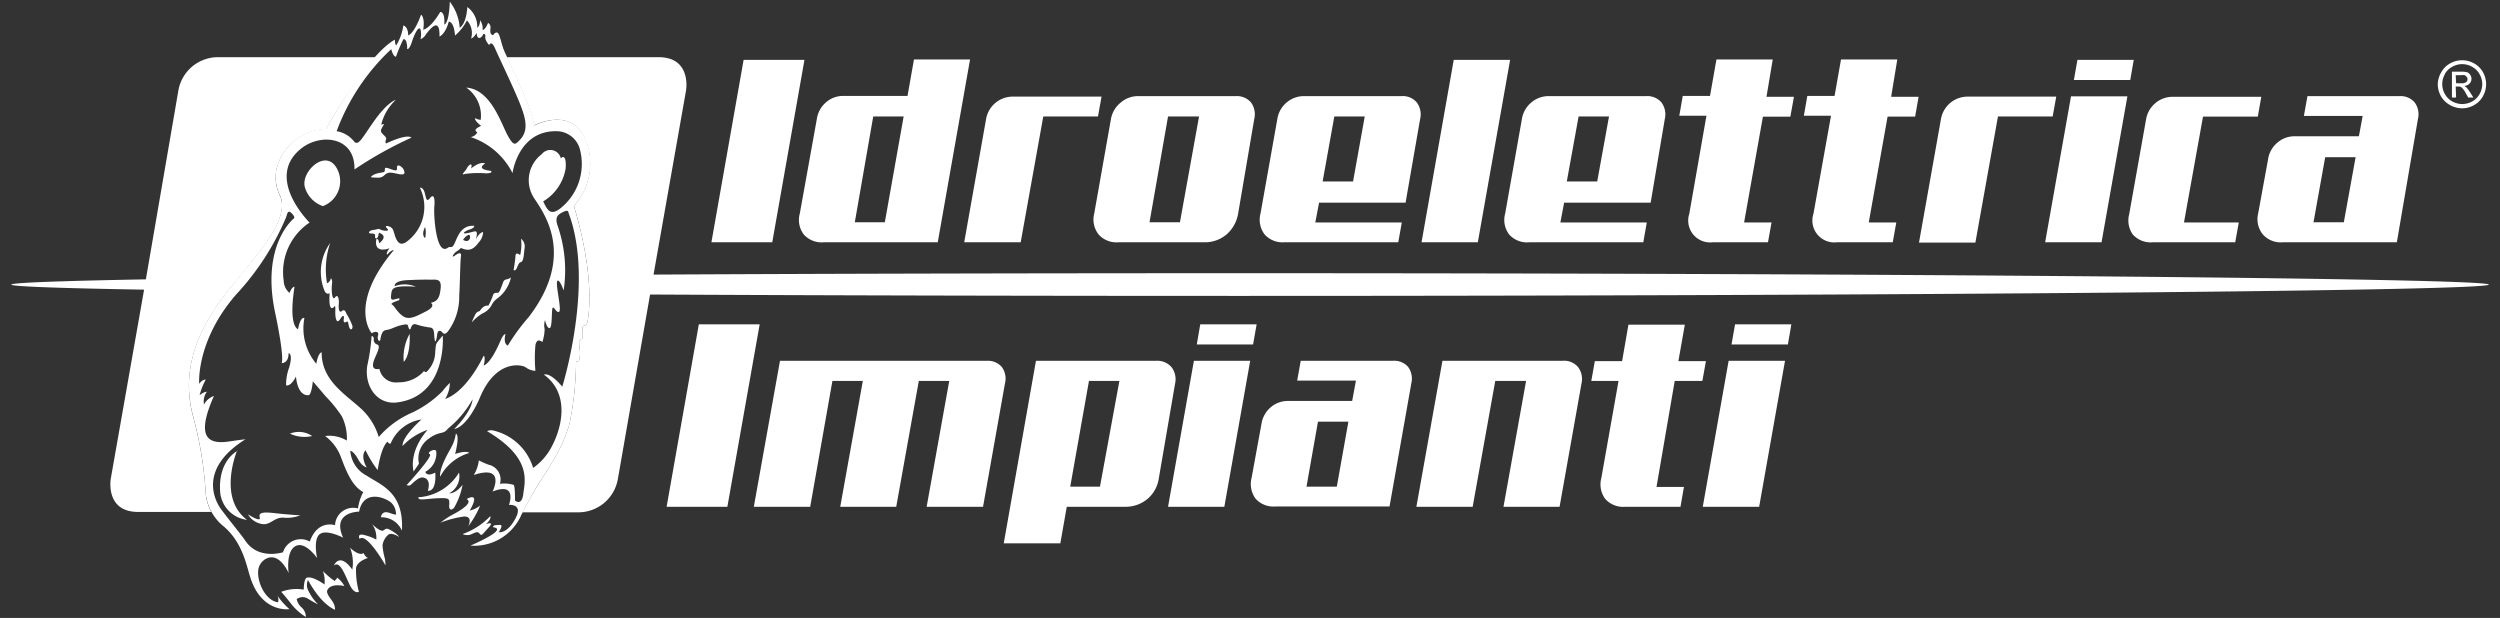 <svg id="Livello_1" data-name="Livello 1" xmlns="http://www.w3.org/2000/svg" viewBox="0 0 252.28 62.36"><rect x="0" y="0" width="252.28" height="62.36" fill="#333333" stroke="none"/><defs><style>.cls-1{fill:#fff;}</style></defs><title>logo_bn</title><path class="cls-1" d="M59,13.84c-1.5-3.08-5.1-1.17-5.1-1.17-.2-1.94-2.84-7-3.1-7.74s-.39-1.57-.62-1.64-.42.27-.42.27c-.32-.12-.29-.3-.27-.71a.51.51,0,0,0-.24-.54c-.28.71-.55.73-.55.73a1.43,1.43,0,0,0-.26-1c0,.61-.28.76-.28.76a2.47,2.47,0,0,0-1-2.09c-.12,1.8-.77,2.09-.77,2.09a4.84,4.84,0,0,0-1-2.63c-.08,2.29-.56,2.31-.56,2.31.1-1.37-.41-1.27-.41-1.27C43.43,2.9,42.71,3,42.71,3c.19-1.3-.22-1.52-.22-1.52-.73,2-1.3,2.09-1.3,2.09,0-.91-.49-1-.49-1a5.27,5.27,0,0,1-.71,2c-.12,0-.15-.57-.15-.57-2.92,1.68-6.94,9-6.94,9a5.3,5.3,0,0,0-5,4.05,4.16,4.16,0,0,0,.31,2.58c.95,1.82-1,4.51-2.74,6.65-1,1.18-1.94,2.39-2.2,2.71-4.6,5.6-4.64,9.9-3.76,13.09a38.27,38.27,0,0,1,1.25,7.69,4.89,4.89,0,0,0,1.8,3.34c1.86,1.57,2.28,3.8,2.65,5,1.12,3.8,4,3.36,4,3.36a6.84,6.84,0,0,1-1.27-1.45.85.85,0,0,1,.11.76c-1.2-.17-2.07-1.88-2-3.13a1.49,1.49,0,0,1,.89-1.31c1.33-.57,2.19,1.5,2.19,1.5s-.32-2.15.67-2.72S32,56.32,32,56.32s-.42-1.87.26-2.41,2.37.35,2.37.35c-1.21-2.63,1.61-2.63,1.61-2.63.38-2,2.16-1.64,3.12-1a1.51,1.51,0,0,1,.58,1c.06.35.13.39-.66.12s-.84.45-.84.45a2.24,2.24,0,0,1,2.12,1.35C40.77,49.71,38.54,49,37,48a3.06,3.06,0,0,1-1.65-2.51c.11,0,.42.17.81.89s.84.78.84.78c-.69-1.23-.11-1.72-.11-1.72a11.5,11.5,0,0,0,1.22,2c.39-2.53,1-2.87,1-2.87.15.27.31.19.31.19a4,4,0,0,1,3.11-2.43C40.4,44.28,40.63,45,40.63,45a6.19,6.19,0,0,1,2.52-1.62c-2,2.31-1.41,4.2-1.41,4.2l.54-.79a2.41,2.41,0,0,1,1-2.53,3,3,0,0,1,1.31-.59c.44-.12.43-.25.7-.49a10.13,10.13,0,0,0,2.4-2.89c-.14,1.37-1.86,3-1.86,3,1.11-.18,2.17-2.13,2.6-3.17,1.66-4,4.39-3.32,4.69-3a1.76,1.76,0,0,0,.91.3,14.3,14.3,0,0,1,0-2.58c.15-.84.7-.32.7-.32a4.5,4.5,0,0,0,.23-1.3A1.81,1.81,0,0,1,55,32.3s.16.81.45.81.2-1.67.3-2,.42.56.68.34-.38-2.7-.2-3.07.65.93.65.93a13.74,13.74,0,0,0-.66-6.68c-.21-.78.12-1,.63-1.25s.5,0,.54.15c2.63,7-.65,17.49-.65,17.49-1.3-1.55-1.85-1.21-1.85-1.21,2.56,1.86,1.9,5.16.79,7.25a6,6,0,0,1-1.88,2.16,5.5,5.5,0,0,0-4-3.77.93.93,0,0,0-.65.06c4.54,2.7,3.82,5,3.66,6.31s-.84.69-.84.69c0-.41,0-1.48-.14-1.58a3.29,3.29,0,0,0-1.38-.11,1.52,1.52,0,0,0-1.13-1.92,8.49,8.49,0,0,1-1-.44,3.59,3.59,0,0,1-.51,1.47c3.29-1.08,1.9,1.67,1.9,1.67,2.55-1,1.65,1.35,1.65,1.35s1.39-.13.72,1.24c-.84,1.7-1.75,1.52-1.75,1.52.55-.89.18-.74-.24-.72s-.31.22-.31.22c1.59.2-2.31,1.85-2.31,1.85A5.18,5.18,0,0,0,52.59,52c1.72-3.37,2.24-3.79,3.13-5.36a14.78,14.78,0,0,0,1.75-3.88,31.77,31.77,0,0,0,.66-6.31c.46.32.43-.91.35-1.43s0-.71.19-.78.15-.32.12-1,.39-.1.51-.83c.81-4.87-1.39-11.62-1.39-11.62A6.37,6.37,0,0,0,59,13.84ZM36.66,49.66a4.59,4.59,0,0,0-.53,1.65A1.83,1.83,0,0,0,33.81,53s-1.74-.61-2.55,1.65a1.87,1.87,0,0,0-2.7,1.08s-2.48.81-3.8-1.16c-.45-.66-1.57-2-2.42-3.14s-2.15-4.25,2.43-7.1c0,0-.67.07-1.51.2-2,.32-3.68-.06-1.67-4.57a1.77,1.77,0,0,0-1,.86,1.62,1.62,0,0,1,.28-1.28s-.19-.07-.73.34a7.11,7.11,0,0,1,.62-1.57s-.3-.07-.66.42c0,0-.35-4.3,3.72-9A26.52,26.52,0,0,0,28.84,22c.16-.41.18-.88.58-.49s.25.52.25.52-3.38,2.63-1.9,9.55c.39,1.84.87,4.52.65,5.06,0,0,.71.05.7-1,0,0,.47,0,.07,1.42a5,5,0,0,0-.32,1.82s.43.22,1-.89c0,0,.1,1.94,1.24,1.89,0,0,.29.15.46-1.4,0,0,.59.68,1.28,1.5A13.73,13.73,0,0,1,34.49,42,5,5,0,0,1,35,44.46,3.41,3.41,0,0,0,32.81,44a4.7,4.7,0,0,1,1.58,2.09C34.93,47.53,35.52,49.05,36.66,49.66ZM56.48,21.08c-.84.6-1.18.32-1.66-.76A4.78,4.78,0,0,0,57.08,17c.11-1.43-.37-1.21-.48-1a1.09,1.09,0,0,0-1.93-.44A3.29,3.29,0,0,0,53.9,20c1,1.53,4.22,5.78-.55,12a19.92,19.92,0,0,0-2.1,2.87s-.5-.12-.24-1.15c0,0-.18-.07-.47.59s-1,2.28-1.73,2.58c0,0,.22-.84,0-1,0,0-1.64,3.59-3.89,4.37a3.23,3.23,0,0,0,.48-1.62,6.74,6.74,0,0,0-.77.86,11,11,0,0,1-3,2.12,9.37,9.37,0,0,0-3.41,2.48,6.35,6.35,0,0,0-1.94-3c-1.6-1.42-3.85-2.82-3.82-5.55,0,0-.34,0-.54,1.16a5.53,5.53,0,0,1-1.2-4.62s-.41-.2-.64,1.13c0,0-1-.2-.36-4.28,0,0-.23-.07-.5.62a1.63,1.63,0,0,1-.59-1.22,6,6,0,0,1,2.61-5.88s-4.65-4.57-.76-7.54c2-1.5,5.37-1.08,5.29,2.18a39.31,39.31,0,0,1,5.75-3.21s-.29-.47-2.56.59c0,0-.13-.1,0-.42s-.67-.57-.49-1,.48-.67,0-.47a5,5,0,0,1,1.47-2.51s-.77.17-2.09,2-1.67,2.75-2.15,2.16a2.81,2.81,0,0,0-1.73-1,21.59,21.59,0,0,1,5.51-8.28s.18.76.48.76a15.82,15.82,0,0,1,.75-1.77s.39-.1.38,1c0,0,.21.1.47-.71s.69-1.67.87-1.28a2,2,0,0,1,0,1A1.18,1.18,0,0,0,43,3.44c.38-.49,1.4-1.82,1.35.25,0,0,.61-.25.93-1.5,0,0,.51-.1.64,1.4a5.13,5.13,0,0,0,1.2-1.53,1.87,1.87,0,0,1,.42,1.82s.22,0,.56-.56c0,0,0,.51.26.51s.41-.39.41-.39.24-.12.2.27.39.84.39.84.22-.55.6.34S51.9,9,52.5,10.54s.87,2.73-.14,3.68c-.36.35-.52.57-1.15-.59S49.51,9,47.05,8.84a3.44,3.44,0,0,1,1.46,3.25,1.17,1.17,0,0,1-.56-.17s-.15.19.6.78c0,0-.56.25-.56.42s.18.22.18.22a.87.87,0,0,1-.68.49,7.27,7.27,0,0,1,4.23,3.64s.56-4.33,4.5-4.23a2.46,2.46,0,0,1,2.34,2A5.72,5.72,0,0,1,56.48,21.08Z"/><path class="cls-1" d="M45.93,45.81s1.08-.39,1.43-.1a4.87,4.87,0,0,0-2.94,2.39s-.13-.39.4-1.58,1-1.57,1.18-2.76c0,0,.44,0-.07,2.05"/><path class="cls-1" d="M41.08,48.9s2.69-2.92,2.29-3.07.65-.72.66-.22a2.1,2.1,0,0,1-1.11,2s.1.55,1,.08c0,0,.2,1.89-.75,1.84,0,0,.4-1.1-.38-1.32-.31-.08-.57,0-1.26.65a.39.39,0,0,1-.5.08"/><path class="cls-1" d="M42.21,50.18a5.17,5.17,0,0,0,4.11-2.49,1.93,1.93,0,0,1-1,2.09s.62.1,1.36-.86a7.25,7.25,0,0,1-.86,2.32c-.16.19-.53.37-.49-.27s.06-.74-1.16-.69-2,.29-1.95-.1"/><path class="cls-1" d="M44.41,52.79A6.92,6.92,0,0,1,45.55,52c1.13-.58,2.17-1.3,1.54-1.64,0,0,1.48-.87.31,1.16a2.56,2.56,0,0,0,1.05-.5,9,9,0,0,1-1.21,2.1s.54-1-.39-1a10.43,10.43,0,0,0-2.44.64"/><path class="cls-1" d="M46.68,53.89a7.13,7.13,0,0,0,2.79-1.8s.18.24-.44.81c0,0,.93-.37.29.32s-.7.89-.89.67-.24-.27-.81,0a1.08,1.08,0,0,1-.94,0"/><path class="cls-1" d="M36.29,54.38s-.28-.52.34-.42a5,5,0,0,1,1.34.49,2.31,2.31,0,0,0-.43-1.57s.85.86,1.16.64.33-.18.49-.13,1,.54,1.07.79c0,0-.81-.57-1.15-.15a1.7,1.7,0,0,0-.51,1,6.32,6.32,0,0,0,.23,1.3c.08.42.06.71.08.74S37,53.69,36.29,54.38"/><path class="cls-1" d="M35.32,55.27s.89.89,1.37.54c0,0,.19.44.46.49,0,0-1.07.29-1.22,1a8,8,0,0,0,.29,2.42s-.44.27-.9-.64-1-2.59-1.63-2c0,0,.55-1.43,1.86.4a4.08,4.08,0,0,0-.23-2.22"/><path class="cls-1" d="M33.82,58.55s.28-.2.15-.29a2.41,2.41,0,0,1,.78.88s-1.35-.34-1.71.4c-.17.35.32.82.59,1.28a1.47,1.47,0,0,1,.18.71s-1.33-.42-2.73-3a1.22,1.22,0,0,0,0,1A4.91,4.91,0,0,0,32.11,61s-.49-.24-1.11-.63a1,1,0,0,0-1.06.09,1.55,1.55,0,0,0,.52.86,1.29,1.29,0,0,1,.4.94A5.86,5.86,0,0,1,29.43,61c-.54-.71-1.05-1.28-1.05-1.28a4.35,4.35,0,0,1,2.27-.22s0-1.13.33-1.21c.62-.16,1.76.69,1.76.69a2.69,2.69,0,0,0-.16-1.35s.93.91,1.24,1"/><path class="cls-1" d="M23.93,45.46s-2,4.77,1,7a3.1,3.1,0,0,1-2.7-2.67c-.3-3.32,1.73-4.29,1.73-4.29"/><path class="cls-1" d="M29.24,43.77A2.38,2.38,0,0,1,31.5,44a3.43,3.43,0,0,1-2.26-.25"/><path class="cls-1" d="M25.05,51.92s1.33.86,1.16.29.54-.54,1.67-.41S30.3,52,30.3,52a3.65,3.65,0,0,1-1.67.24c-1-.07-1.36.85-2.29.62a2,2,0,0,1-1.29-.91"/><path class="cls-1" d="M32.56,20.79a2.85,2.85,0,0,1-1.8-1.92c-.4-1.5,2-3.84,3.16-2a2.68,2.68,0,0,1-1.36,3.94"/><path class="cls-1" d="M37.42,17.89s.09-.25.68-.4.75,0,.74-.44,1.29.54,1.22-.05.55-.2.69.15.12.57-.64.39-1-.17-1.33.15-.63.25-1.36.2"/><path class="cls-1" d="M47.54,17s.87-.75,1.42-.5c0,0-.46.26-.3.47s.88.27.88.27.3.25-.53.25a9.82,9.82,0,0,0-2.13.07c-.47.15.09-.27.22-.56s.65-.75.44,0"/><path class="cls-1" d="M33.32,24.52A8.29,8.29,0,0,0,33,28.58a.62.62,0,0,0,.38-.49s.19.05.12.59,0,1.75.31,1.33.42.27.38.64,0,1,.31.74.41.17.49.32a6.55,6.55,0,0,1,.56,1.13c.1.4-.2.57-.32.15s-.06-.64-.33-.49-.23-.22-.2-.4-.06-.39-.3,0-.43.47-.53-.07.07-1.35-.15-1.08-.58.32-.45-1.36c0,0-.3.19-.5-.2a5,5,0,0,1,.55-4.87"/><path class="cls-1" d="M48.75,23.41c-.48.12-.72.76-.72.76.24-1.11,0-.83-.79-.66s-.34-.2.16-.35.46-.37.46-.37c-1.14-.09-1.57.79-1.86,1.48s-.36.66-.59.66-.18.11-.42.17c-1,.3-1.24-3.39-1.16-4.27s-.07-1.3-.44-.84-.38,0-.54-.56-.48-.49-.48-.49A4.37,4.37,0,0,1,41,24.42c-1,.68-1.15-.86-1.35-1.26s-1-.49-.6-.12-.46.25-.66.12-.31,0-.74.05-.55.35-.23.35c.73,0,.27.36.5.49s.32-.57.32-.57c1.06.38,0,1.08,0,1.08,0-.51-.25-.49-.27-.37-.24,1.5,1.34.86,1.34.86-.44.57-.23.64-.23.64.43-.49.67-.46.67-.46-4.69,5.57-2.24,8.4-2.24,8.4.33-.22.77-.2.64.22s.17.74.23.42c.16-.94.38-.93.76-1s.75-.32,1.41-.47.59,0,.64.15.16.49.27.15.3-.47.6-.34a7.88,7.88,0,0,0,1.35.29c.45.07.37.54.44,1.13s.21.07.26-.39.29-.52.52-.25.4.08.55-.07a5.81,5.81,0,0,0,1.16-3.64c.08-1.15.1-3.49.17-3.91s-.09-.49-.59-.14-.1-.25.14-.4a2.26,2.26,0,0,0,.46-.36c.86.41,1.31.09,1.8-.57A1.57,1.57,0,0,0,48.75,23.41Zm-5.85-.5a2.37,2.37,0,0,1,0,1.12C42.46,23.66,42.9,22.91,42.9,22.91Zm.57,7.65s.58.32-.48.86-1.76.93-2.39.44-.79-1-1.05-1.13.69-.42.69-.42.27-.29-.17-.17-.68.25-.6-.37,0-1,2.49-.84a2.89,2.89,0,0,0-2.13-.05s-.14-.54,1.28-.61,2-.05,2.45-.05,1-.1.91.84S44.18,30.41,43.47,30.56Zm3.26-6.35a1.35,1.35,0,0,1,.5-.49C47.57,23.51,47.55,24.67,46.73,24.21Z"/><path class="cls-1" d="M41.34,33.69a4.91,4.91,0,0,0-.6,2.82s.69-.52.6-2.82"/><path class="cls-1" d="M39,38.86a8.66,8.66,0,0,0,2.63-.18,2.68,2.68,0,0,1-2.63.18"/><path class="cls-1" d="M51.83,27.25s.17-1,.18-1.34.13-.44.48-.17a4.8,4.8,0,0,0,.09-1.65,1,1,0,0,1,.36.94c-.09.61-.07,1.35-.4,1.43s-.37,1-.71.79"/><path class="cls-1" d="M51.56,28a3.58,3.58,0,0,1-1.42,2.15,1.83,1.83,0,0,0-.56.7,2,2,0,0,1-.91.79,4.24,4.24,0,0,0-1.07.91,6.87,6.87,0,0,1,.36-.81.62.62,0,0,1,.46-.35s.34-.64.86-.54a6.48,6.48,0,0,0,.45-1c.12-.42.38-.25.55-.32s.37-.75.51-1.09.45-.17.77-.45"/><path class="cls-1" d="M44.68,33.86s-.22.25-.47.57-.21.32-.29,1.06a2.8,2.8,0,0,1-.78,1.94c-.22.27-.34,0-.34,0a3.37,3.37,0,0,1-2.61,1.15,1.69,1.69,0,0,1-1.9-1.35c-1.06.18-.56-.88-.35-1.35s.44-1,.14-1.11a.49.49,0,0,1-.36-.56c0-.3-.22-.3-.22-.3a20.08,20.08,0,0,1-.44,3c-.31,2.07,1,4,3.09,3.69C45.16,39.89,44.68,33.86,44.68,33.86Z"/><path class="cls-1" d="M20.76,49.81a38.27,38.27,0,0,0-1.25-7.69c-.88-3.19-.84-7.49,3.76-13.09.26-.32,1.23-1.53,2.2-2.71,1.75-2.14,3.69-4.83,2.74-6.65a4.16,4.16,0,0,1-.31-2.58,5.3,5.3,0,0,1,5-4.05,46.93,46.93,0,0,1,5-7.27H22a4.06,4.06,0,0,0-4,3.36L14.72,28.19c-8.67.16-13.58.34-13.58.53s4.84.36,13.4.51L11.18,48.3s-.6,3.36,2.76,3.36h7.38A4.63,4.63,0,0,1,20.76,49.81Z"/><path class="cls-1" d="M125.15,27.57c-21.44,0-41.6.05-59.2.14L69.23,9.13s.59-3.36-2.77-3.36H51.13c.81,1.71,2.57,5.33,2.73,6.9,0,0,3.6-1.91,5.1,1.17a6.37,6.37,0,0,1-1.05,6.94s2.2,6.75,1.39,11.62c-.12.73-.55.19-.51.83s.11.88-.12,1-.27.27-.19.78.11,1.75-.35,1.43a31.77,31.77,0,0,1-.66,6.31,14.78,14.78,0,0,1-1.75,3.88c-.87,1.53-1.38,2-3,5.07h5.63a4.05,4.05,0,0,0,4-3.36L65.6,29.72c17.67.09,38,.14,59.55.14,68.48,0,126-.51,126-1.14S193.63,27.57,125.15,27.57Z"/><polygon class="cls-1" points="171.83 51.14 177.52 51.14 180.13 36.41 174.44 36.41 171.83 51.14"/><path class="cls-1" d="M140.55,36.41h-9.29l-.36,2h5.93l-.38,2.05H130a2.67,2.67,0,0,0-1.77.64,2.74,2.74,0,0,0-.93,1.66l-1,5.47a2.48,2.48,0,0,0,.41,2.1,2.42,2.42,0,0,0,2,.78h11.51l2.2-12.43a2,2,0,0,0-.33-1.66A1.85,1.85,0,0,0,140.55,36.41Zm-5.65,12.7h-3.06L133,42.55h3.07Z"/><path class="cls-1" d="M171.79,38.44l.36-2h-2.78l.65-3.68h-5.69l-.64,3.68h-2.75l-.36,2h2.75l-1.74,9.82a2.44,2.44,0,0,0,.41,2.1,2.41,2.41,0,0,0,2,.78h5.58l.35-2h-2.77L169,38.44Z"/><path class="cls-1" d="M157.68,36.41H145.56l-2.63,14.73h5.68l2.28-12.7H154l-2.28,12.7h5.66l2.21-12.43a2,2,0,0,0-.34-1.66A1.83,1.83,0,0,0,157.68,36.41Z"/><polygon class="cls-1" points="120.77 34.76 126.45 34.76 126.81 32.73 121.12 32.73 120.77 34.76"/><path class="cls-1" d="M101.11,37.05a1.85,1.85,0,0,0-1.53-.64H78.71L76.07,51.14h5.69L84,38.44h3.07l-2.28,12.7h5.65l2.28-12.7h3.07l-2.28,12.7h5.69l2.21-12.43A2,2,0,0,0,101.11,37.05Z"/><polygon class="cls-1" points="174.73 34.76 180.42 34.76 180.77 32.73 175.09 32.73 174.73 34.76"/><polygon class="cls-1" points="117.87 51.14 123.55 51.14 126.16 36.41 120.48 36.41 117.87 51.14"/><polygon class="cls-1" points="70.52 32.73 67.27 51.14 73.4 51.14 76.66 32.73 70.52 32.73"/><path class="cls-1" d="M118.22,37.05a1.89,1.89,0,0,0-1.56-.64H104.54l-3.25,18.42H107l.65-3.69h5.9a3.43,3.43,0,0,0,2.23-.78,3.34,3.34,0,0,0,1.16-2.1l1.64-9.55A2,2,0,0,0,118.22,37.05ZM111,49.11H108l1.89-10.67h3.07Z"/><path class="cls-1" d="M201.62,11.75h5.52l.36-2h-8.92a2.73,2.73,0,0,0-2.72,2.3l-2.21,12.43h5.69Z"/><path class="cls-1" d="M215.23,23.67a2.42,2.42,0,0,0,2,.78h8.33l.36-2h-5.53l1.92-10.68h5.53l.35-2h-8.91a2.67,2.67,0,0,0-1.78.64,2.71,2.71,0,0,0-.94,1.66l-1.7,9.55A2.44,2.44,0,0,0,215.23,23.67Z"/><polygon class="cls-1" points="212.07 24.45 214.68 9.72 208.99 9.72 206.38 24.45 212.07 24.45"/><path class="cls-1" d="M228.36,23.67a2.42,2.42,0,0,0,2,.78h11.51L244,12a2,2,0,0,0-.33-1.66,1.85,1.85,0,0,0-1.53-.64h-9.29l-.36,2h5.93l-.38,2.05h-6.46a2.63,2.63,0,0,0-1.77.65,2.69,2.69,0,0,0-.93,1.65l-1,5.47A2.44,2.44,0,0,0,228.36,23.67Zm6.28-7.81h3.07l-1.19,6.57h-3.06Z"/><polygon class="cls-1" points="215.32 6.04 209.64 6.04 209.28 8.07 214.97 8.07 215.32 6.04"/><path class="cls-1" d="M183,21.57a2.21,2.21,0,0,0,2.36,2.88H191l.36-2h-2.78l1.9-10.68h2.78l.35-2h-2.77L191.46,6h-5.68l-.65,3.68h-2.75l-.35,2h2.74Z"/><path class="cls-1" d="M103,24.45l2.28-12.7h5.52l.36-2h-8.92A2.73,2.73,0,0,0,99.51,12L97.3,24.45Z"/><path class="cls-1" d="M81.12,23.67a2.41,2.41,0,0,0,2,.78H94.63L97.89,6H92.23l-.65,3.68H85.13a2.62,2.62,0,0,0-1.77.64A2.74,2.74,0,0,0,82.43,12l-1.72,9.55A2.41,2.41,0,0,0,81.12,23.67Zm7-11.92h3.07l-1.9,10.68H86.26Z"/><polygon class="cls-1" points="81.18 6.04 75.04 6.04 71.79 24.45 77.93 24.45 81.18 6.04"/><path class="cls-1" d="M110.87,23.67a2.43,2.43,0,0,0,2,.78h8.67a3.38,3.38,0,0,0,2.22-.78,3.56,3.56,0,0,0,1.18-2.1L126.57,12a2,2,0,0,0-.33-1.66,1.85,1.85,0,0,0-1.53-.64h-9.83a2.64,2.64,0,0,0-1.77.64,2.72,2.72,0,0,0-1,1.66l-1.69,9.55A2.44,2.44,0,0,0,110.87,23.67Zm7-11.92H121l-1.93,10.68H116Z"/><path class="cls-1" d="M152.3,23.67a2.41,2.41,0,0,0,2,.78h11.53l.35-2h-8.72l.38-2h8.73L168,12a2,2,0,0,0-.34-1.66,1.85,1.85,0,0,0-1.53-.64h-9.82a2.67,2.67,0,0,0-1.78.64,2.72,2.72,0,0,0-.95,1.66l-1.69,9.55A2.41,2.41,0,0,0,152.3,23.67Zm7-11.92h3.07l-1.19,6.56h-3.07Z"/><polygon class="cls-1" points="152.39 6.04 146.7 6.04 143.45 24.45 149.13 24.45 152.39 6.04"/><path class="cls-1" d="M129.57,24.45H141.1l.36-2h-8.73l.38-2h8.73L143.31,12a2,2,0,0,0-.34-1.66,1.83,1.83,0,0,0-1.53-.64h-9.82a2.67,2.67,0,0,0-1.78.64A2.71,2.71,0,0,0,128.9,12l-1.7,9.55a2.44,2.44,0,0,0,.41,2.1A2.41,2.41,0,0,0,129.57,24.45Zm5.08-12.7h3.07l-1.18,6.56h-3.07Z"/><path class="cls-1" d="M170.47,21.57a2.21,2.21,0,0,0,2.36,2.88h5.58l.36-2H176l1.9-10.68h2.77l.36-2h-2.77L178.89,6h-5.68l-.65,3.68h-2.75l-.35,2h2.74Z"/><path class="cls-1" d="M247.81,8.73h.25a.55.55,0,0,1,.34.09,2.15,2.15,0,0,1,.44.61l.23.41h.52l-.32-.51a3.63,3.63,0,0,0-.39-.52.76.76,0,0,0-.22-.14.79.79,0,0,0,.54-.23.68.68,0,0,0,.2-.5.66.66,0,0,0-.12-.38A.68.68,0,0,0,249,7.3a2.56,2.56,0,0,0-.67-.07h-.9V9.84h.42Zm0-1.14h.48a1.42,1.42,0,0,1,.43,0,.39.39,0,0,1,.17.14A.31.31,0,0,1,249,8a.38.38,0,0,1-.13.29.79.79,0,0,1-.5.11h-.52Z"/><path class="cls-1" d="M247.25,10.61a2.49,2.49,0,0,0,1.21.32,2.45,2.45,0,0,0,1.2-.32,2.29,2.29,0,0,0,.9-.9,2.52,2.52,0,0,0,.32-1.21,2.56,2.56,0,0,0-.32-1.22,2.29,2.29,0,0,0-.91-.89,2.46,2.46,0,0,0-2.39,0,2.27,2.27,0,0,0-.9.89A2.46,2.46,0,0,0,246,8.5a2.52,2.52,0,0,0,.32,1.21A2.43,2.43,0,0,0,247.25,10.61Zm-.55-3.12a1.89,1.89,0,0,1,.76-.75,2,2,0,0,1,2,0,1.83,1.83,0,0,1,.76.75,2,2,0,0,1,0,2,1.93,1.93,0,0,1-.75.75,2.1,2.1,0,0,1-1,.26,2.14,2.14,0,0,1-1-.26,1.93,1.93,0,0,1-.75-.75,2,2,0,0,1,0-2Z"/></svg>
